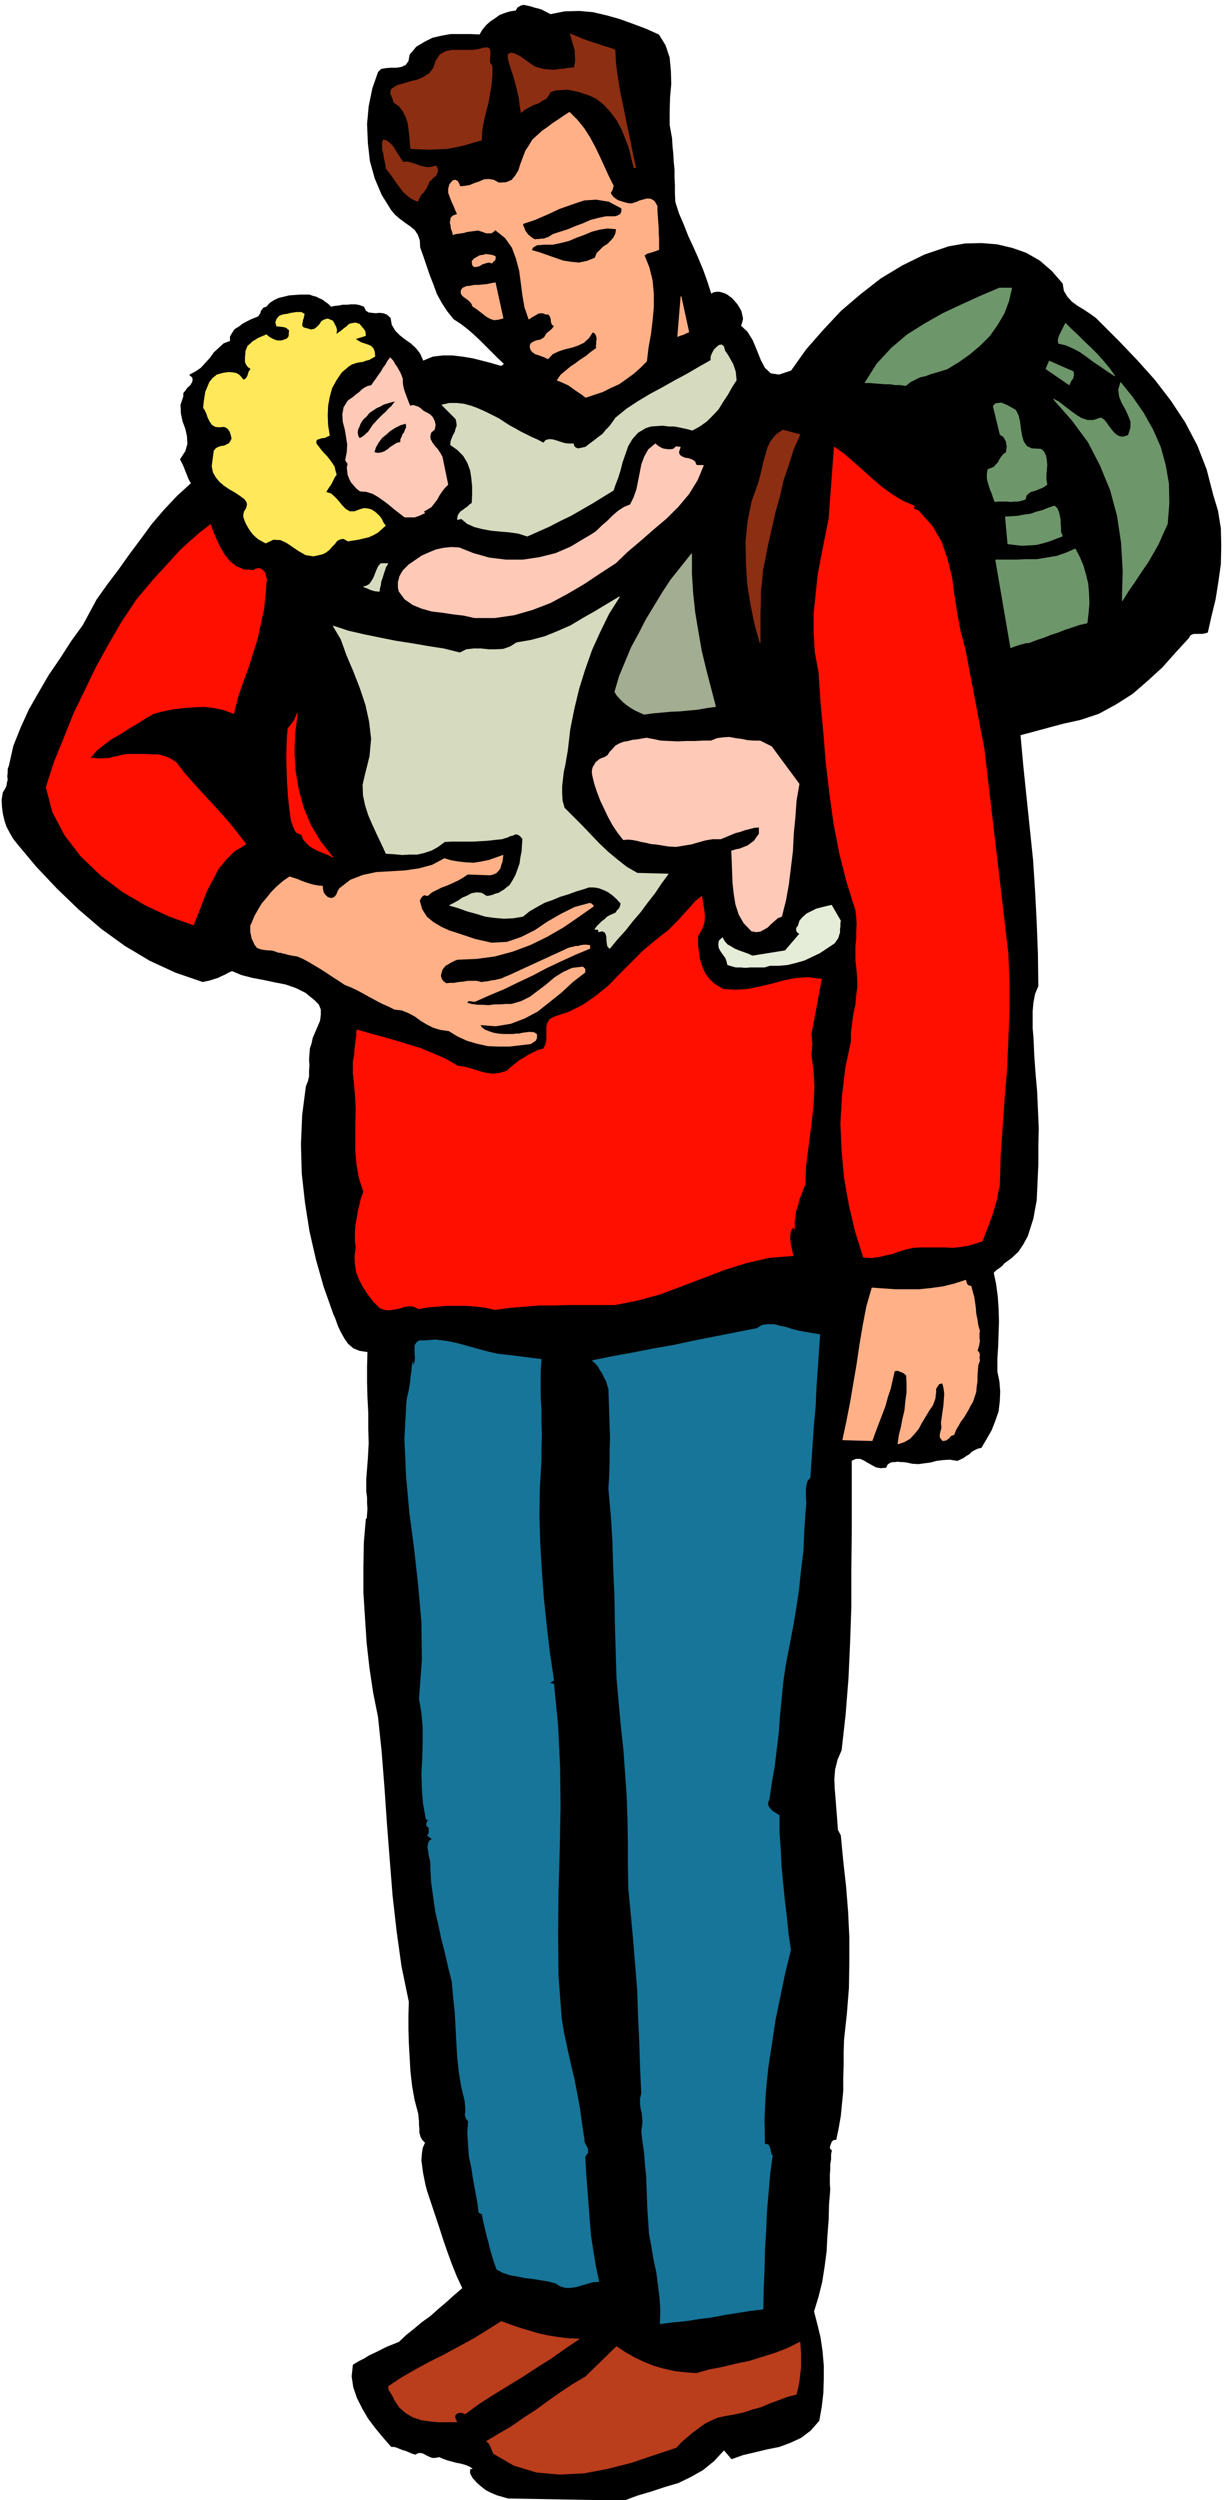<svg xmlns="http://www.w3.org/2000/svg" fill-rule="evenodd" height="995.485" preserveAspectRatio="none" stroke-linecap="round" viewBox="0 0 3035 6161" width="490.455"><style>.brush2{fill:#8c2e12}.pen2{stroke:#8c2e12;stroke-width:2;stroke-linejoin:round}</style><path style="stroke:#000;stroke-width:2;stroke-linejoin:round;fill:#000" d="m1357 36 35-7 36-1 34 3 34 8 32 9 33 12 32 12 31 14 16 26 10 30 3 32 1 33-3 33-1 35v33l6 33 1 19 2 19 1 19 2 20v19l1 20v20l1 21 9 28 12 28 11 28 13 28 12 27 12 29 10 28 10 31 7-4 7-1h7l7 2 6 2 6 3 5 4 6 4 6 7 7 8 5 8 5 9 2 9 2 9-2 9-3 9 16 15 13 21 10 24 10 25 10 19 15 14 21 3 30-10 37-52 42-48 44-47 48-41 50-39 53-32 55-27 59-20 40-7 41-1 38 3 38 9 34 12 33 19 29 25 27 31 3 18 9 15 11 12 15 11 15 9 15 10 14 10 13 13 44 44 45 47 43 48 40 52 35 53 30 57 23 59 16 62 12 40 7 43 1 43-1 45-6 43-7 44-10 41-9 40-7 2-6 1h-19l-5 1-6 3-3 6-33 36-33 37-36 33-37 32-41 26-42 23-45 15-45 10-104 28 7 77 8 77 8 77 8 77 5 77 4 77 3 78 1 79-8 19-4 21-2 21v43l2 23 1 22 1 23 3 42 4 45 2 45 2 46-1 45v45l-2 44-2 44-4 21-4 23-7 22-7 22-11 20-12 18-16 15-19 14-4 5-6 5-9 6-7 7 6 29 4 30 2 30 1 31-1 30-1 31-2 31v32l5 24 2 25-1 24-3 25-8 23-9 23-12 21-13 22-9 2-8 4-7 4-6 6-7 4-7 5-8 4-7 3-18-3-17 1-16 2-15 4-15 2-15 2-15-1-14-3-8-1h-6l-8-1-6 1h-7l-6 2-6 4-4 8-13 1-11-2-11-6-9-5-10-6-9-4h-11l-11 5v179l-1 89v90l-3 89-4 89-7 89-10 89-10 23-6 24-2 24 1 24 2 24 2 26 2 25 2 27 7 13 6 63 7 63 5 62 3 63v62l-1 63-5 63-7 64-1 31v32l-1 32v32l-3 30-3 31-5 29-6 29-7 1-4 4-2 5-2 5-1 6 3 6h2l-2 10v12l-2 12v13l-1 12v25l1 12-3 37-1 39-3 38-2 39-5 38-6 38-9 36-11 36 8 31 8 33 5 34 3 35v34l-1 34-4 34-6 34-21 24-24 18-26 12-27 10-30 6-29 7-30 7-28 10-19-22-25 27-27 22-30 17-31 15-34 10-33 11-34 10-32 12-286-5-14-4-14-4-14-6-12-6-13-10-10-9-10-11-6-11v-9l4-1 4-1-11-7-10-4-11-3-11-2-11-3-11-3-11-4-9-4-10 2h-7l-8-3-6-3-7-4-6-2h-8l-7 4-9-3-7-3-7-3-7-2-8-3-7-3-7-2h-7l-20-23-19-23-18-24-14-24-13-26-9-26-4-27 3-28 13-8 14-7 13-8 15-7 14-7 14-7 15-6 15-6 18-17 20-16 19-16 21-15 19-17 20-17 20-18 20-17-14-30-12-30-11-30-10-29-10-31-10-30-10-30-10-30-4-15-3-15-3-15-2-15-2-15 1-15 2-15 6-14-7-7-4-7-3-10v-9l-1-11v-9l-1-10-1-9-9-34-6-34-4-35-2-35-2-36-1-34v-35l1-32-18-87-12-86-10-88-7-88-7-90-6-88-7-89-9-86-12-60-9-60-7-62-4-61-4-63v-61l1-62 5-59 2 2 1-14 1-13-1-14v-14l-2-15v-29l1-14 3-38 2-37-1-38v-37l-2-38-1-38v-38l1-37-20-3-15-6-13-11-9-13-9-16-7-15-6-17-6-14-23-65-19-67-16-70-11-70-8-72-2-72 3-72 9-70 5-13 3-12v-14l1-14-1-14 1-14 1-13 4-12 3-14 6-14 6-14 6-14 2-15v-13l-5-13-11-11-22-18-24-12-26-9-26-5-28-6-27-5-27-7-24-10-9 4-9 5-9 4-8 4-10 3-9 3-9 2-9 2-67-23-63-29-62-37-58-42-56-48-53-51-51-54-46-55-11-14-8-14-8-15-5-15-4-17-2-16-1-18 3-18 5-8 4-8 1-8 2-7-1-9 1-9v-9l3-8 11-49 18-45 20-44 24-42 25-43 28-41 27-42 29-40 34-63 27-38 28-37 27-38 27-36 27-37 30-35 32-34 35-32-5-8-3-7-3-8-3-7-3-8-3-7-4-8-3-6 13-20 5-18-1-19-4-18-7-19-4-19-1-21 7-21v-8l5-6 5-7 7-6 4-7 2-6-1-7-7-6 15-8 13-9 11-12 11-12 10-14 12-11 12-11 16-6v-11l5-9 6-9 10-6 9-7 11-6 10-5 10-4 5-2 4-2 2-4 3-4 1-5 3-4 3-4 7-2 9-10 11-7 11-5 13-3 12-3 14-1 13-1h23l8 3 8 2 8 4 7 3 8 6 7 5 7 7 9-2 10-1 10-2h11l10-1h11l10 2 10 4 4 9 7 5 9 1 9 1 9-1 10 1 8 3 9 8 3 17 9 15 11 11 14 11 13 9 13 12 10 13 8 18 24-10 24-3h25l25 3 24 4 24 6 23 6 24 7 4-3 4-3-16-15-15-15-15-15-14-14-16-15-15-13-17-13-17-11-16-20-13-20-12-22-8-22-9-23-8-23-8-24-8-22-1-18-5-14-8-12-11-9-13-9-12-9-12-10-10-12-23-37-17-40-12-43-5-44-2-47 4-44 9-44 14-40 7-7 11-2 13-1h14l12-2 11-5 7-10 3-16 16-19 20-12 20-10 22-5 22-4h48l24 1 7-12 9-11 10-9 12-8 11-8 13-5 13-4 14-2 5-8 7-4 7-2 9 2 9 2 9 3 9 2 9 3 21 11z"/><path class="pen2 brush2" d="m1516 123 2 36 5 36 6 36 8 37 7 36 8 36 7 36 8 37h-4l-6-25-6-24-9-24-9-22-12-22-14-19-17-19-19-15-14-7-14-5-15-5-14-3-15-3-14 1-15 1-13 4-5 9-6 8-10 5-9 6-12 4-11 6-11 6-8 7-3-18-2-17-4-18-4-16-5-18-5-16-5-15-4-15v-10l6-3 8 1 8 4 7 3 8 6 7 5 7 5 7 5 8 5 10 3 12 3 12 1 13 1 12-2 13-1 12-2 13-1 2-11 1-10-1-11v-10l-3-11-3-10-3-11-3-9 13 5 14 6 13 5 15 5 13 4 14 5 14 4 14 5zm-308 2v10l-1 10v9l6 9v23l-2 24-4 22-4 23-6 22-5 22-4 22-1 24-21 6-20 6-22 5-21 4-23 1-22 1-23-1-22-1-2-16-1-16-2-16-2-15-5-15-7-14-10-13-13-9-2-8-3-7-3-8 2-9 14-9 17-5 17-5 17-4 15-7 14-9 10-13 6-18 10-15 14-8 15-3h51l15-2 14-4h9l3 2 2 5zM994 400l10-1 11 3 10 3 10 4 9 2 10 2 10-1 11-3 3 6 1 7-2 5-3 6-6 4-5 6-5 4-2 6-3 5-2 6-4 5-4 6-5 4-3 6-3 5-2 6-14-6-11-8-11-10-8-11-9-12-8-12-9-12-8-10-1-10-2-9-2-9-1-9-3-9v-17l2-7 8 2 8 6 6 6 6 9 4 7 6 9 5 8 6 8z"/><path d="M1221 632v5l-1 4-4 3-3 4-8-2-8 2-9 3-6 4-8 2h-5l-4-4-1-9 5-6 7-4 7-4 8-1 7-2 8 1 7 1 8 3zm19 152-12 3-10 1-9-3-9-5-9-7-9-7-8-6-8-5-3-7-5-6-6-5-6-4-6-5-3-5v-7l4-6 9-4 10-1 10-2h11l9-1 11-1 9-2 11-2 19 87zm272-326-1 3-1 5-2 4-3 5 2 5 5 6 5 4 6 4 6 2 6 2 7 2 8 2h8l10-3 9-4 11-3 8-2 9 1 8 5 7 12v13l1 14 1 13 1 14v13l1 13v27l-8 3-9 3-11 3-8 5 12 30 8 32 3 33v33l-3 33-4 33-6 33-4 34-16 16-17 15-18 13-17 12-20 9-20 10-21 7-21 7-9-7-9-6-9-6-8-6-9-6-9-4-9-4-8-3 9-13 12-10 12-10 12-8 12-9 14-9 12-10 14-10-1-5 1-5v-7l1-6-1-6-2-5-3-4-5-2-10 15-12 11-15 7-15 5-17 4-15 5-15 7-11 12-8-4-8-3-8-3-7-2-7-5-4-5-2-7 1-7 5-4 6-3 6-2 7-1 5-3 5-3 3-5 3-5 5-4 5-4 5-5 4-6-5-3-2-4-1-5v-4l-2-6-2-4-3-3h-6l-8-3h-6l-5 1-5 3-9 5-9 6-10-29-5-29-4-31-4-30-8-30-10-27-17-24-25-20-5 5-5 3h-12l-8-3-6-2-7-2-6 1-8 1-7 1-7 1-6 2-7 1-7 1-7 1-6 2-1-6-2-5-2-6v-5l-2-7 1-6 1-6 5-5 11-4-5-11-4-10-5-11-4-10-4-11v-10l3-11 8-9 6-1 5 3 3 5 3 8 12-1 12-2 12-5 12-4 11-5 12-1 12 2 13 7 18-1 14-6 9-11 8-13 5-16 6-16 6-16 8-12 9-15 12-11 12-11 13-9 13-10 14-9 13-9 14-9 19 19 17 21 14 22 13 24 11 23 11 24 11 24 12 24zm21 55v8l-3 7-7 4-7 2h-22l-19 4-19 5-18 8-19 7-19 8-19 6-18 6-6 4-5 3-6 2-5 2h-6l-6 1h-6l-4 1-7-4-5-4-6-5-3-4-4-6-2-6-3-6v-5l30-10 30-13 30-14 31-11 30-10 30-2 31 5 32 17zm-13 51-2 12-5 10-7 8-8 8-10 6-8 8-8 8-5 12-20 8-20 4-20-2-19-3-20-7-20-7-20-7-18-5 3-7 6-4 6-3h8l7-1h23l19-4 20-5 19-8 19-7 19-8 19-5 20-3 22 2zm-280 1544-1 7-1 8-3 8-2 8-4 6-6 6-7 3-8 2-55-2-12 8-12 7-13 6-13 6-14 5-12 6-12 6-11 9-8-2-5 3-4 5-3 7 6 21 12 19 16 13 20 12 20 9 22 7 21 7 21 7 40 9 38-2 35-12 34-17 31-21 33-19 34-17 37-10 5 2 4 5-37 26-38 26-40 23-41 20-43 16-44 12-45 6-47 2-6 2-6 3-6 3-6 4-6 3-4 5-4 5-2 7-2 8 2 8 4 6 8 6 9-1h11l10-2 12-1 11-2h22l12 3 7-1 9-1 8-2 9-1 8-2 9-2 8-4 8-3 148-68 6-2 6-1 6-2h7l6-2 7-1h7l8 1v7l-36 15-35 16-36 17-34 18-36 17-35 17-36 15-36 16-6-1-6-1-5 1-2 5 12 3 14 2h13l15 1 14-2h14l14-1h14l24-7 22-11 20-15 21-16 20-17 21-13 22-10 26-3 5 5v8l-30 23-28 26-30 24-29 23-32 17-34 13-37 6-39-3 4 7 8 6 10 4 12 4 12 2 12 1h25l6-1h8l8-2 8-1 7-1h8l6 1 6 4v9l-3 6-6 4-6 4-26 3-26 3h-27l-26-1-27-6-24-7-24-11-21-13-21-3-17-5-16-8-15-9-15-11-15-8-17-7-18-2-16-8-16-7-15-8-15-8-16-9-15-8-15-7-15-6-15-10-14-9-15-10-14-9-15-9-15-9-15-8-14-6-7-1-6-1-5-1-5-1-6-2-6-1-6-2h-5l-8-3-6-2-8-1h-6l-7-1-7-1-6-2-5-2-6-8-3-7-4-8-1-7-2-8v-16l3-6 7-17 9-16 9-15 12-14 12-15 13-13 15-13 16-11 9 3 10 3 9 4 11 4 9 3 11 3 10 2 12 1v5l1 5 1 5 3 5 3 3 4 4 5 2 6 1 7-3 5-6 3-8 4-7 27-21 31-12 33-7 36-2 34-2 35-5 33-9 30-16 16 5 18 3 18 2 20 1 19-3 19-4 17-6 17-6zm1154 1062 3 12 4 14 2 13 2 15 1 14 3 14 2 14 4 14-1 5v12l1 7-1 6-1 6-2 6-2 7 4 3 2 6-1 7 1 8-4 11-1 13-1 13v14l-2 13-1 13-4 12-4 12-6 10-5 10-6 10-6 10-7 9-6 11-6 10-4 11-8 3-5 6-7 5-8 1-6-8v-7l2-9 2-6-1-15 2-14 2-14 2-14 1-15 1-14-2-14-3-12-9 2-4 6-4 6v9l-1 8-1 8-3 8-3 8-9 13-9 15-9 15-8 15-10 12-11 12-14 8-15 5 3-21 5-20 4-21 5-21 2-22 3-21v-22l-1-21-7-6-7-3-8-3-8 1-5 22-5 22-7 21-6 22-8 21-8 21-8 21-8 22-72-2 10-47 9-46 8-47 8-47 7-48 8-47 9-47 13-45 28 2 29 2h60l29-3 29-4 28-7 28-9 1 5 2 5 3 3 7 2zM1698 818l-7 3-6 3-7 2-7 3 8-98 19 87z" style="stroke:#ffb087;stroke-width:2;stroke-linejoin:round;fill:#ffb087"/><path d="m2494 710-7 31-11 30-17 29-19 27-24 24-26 22-27 19-28 17-13 4-13 4-14 4-13 5-14 3-12 6-12 6-11 9-13-2h-13l-12-2h-12l-13-1-12-1-13-1h-12l29-46 36-39 39-33 43-27 44-25 47-22 46-21 47-20h30zm254 216-18-12-16-11-18-12-16-12-17-12-17-9-18-8-18-4-1-7 1-6 2-6 3-6 3-6 3-6 3-6 3-6 15 15 17 16 15 15 17 16 15 15 15 17 14 17 13 18zm-102-10 1 8-2 8-5 7-4 9-57-39 8-19 59 26zm232 375-11 24-11 25-13 23-14 24-16 23-15 23-16 23-15 24 2-73-4-69-10-67-17-63-25-61-30-58-40-54-45-51 13 7 14 11 13 10 15 11 13 8 15 5h15l18-6 8 5 7 9 7 10 8 10 7 7 9 5 9 1 13-4 6-19v-16l-6-15-7-15-9-16-6-15-2-17 5-17 29 36 27 39 23 41 19 43 12 44 8 46 1 48-4 51zm-374-280 6 12 4 16 2 17 3 18 4 14 8 12 13 6 22 1 7 6 5 10 2 11 1 12-1 12-1 12v12l2 12-7 5-8 4-8 3-7 3-9 2-6 4-6 6-2 9-9 3-9 2h-9l-9 1-10-1h-20l-9 1-4-10-3-10-4-9-3-9-3-10-2-10v-11l2-10 8-3 7-3 5-6 5-5 4-8 4-6 5-6 7-5 1-7 1-7-1-7-1-6-3-6-3-5-5-4-4-2-17-70 5-6 7-1 7-1 8 3 7 3 7 4 7 4 7 4zm115 310-16 6-15 6-17 5-16 4-18 1-17 1-18-2-17-2-6-66 15-1 16-1 15-3 16-2 14-5 15-4 15-6 15-5 6 6 4 9 2 9 2 10v9l1 11v10l4 10zm61 214-18 4-18 6-18 6-18 7-18 6-18 7-18 6-18 7h-7l-6 2-6 1-5 2-10 3-10 4-37-216h50l25-1h26l24-4 25-4 23-8 23-10 10 19 9 21 6 21 6 24 2 24 1 24-2 24-3 25z" style="stroke:#6e966b;stroke-width:2;stroke-linejoin:round;fill:#6e966b"/><path style="stroke:#ffe859;stroke-width:2;stroke-linejoin:round;fill:#ffe859" d="m750 774-1 4-1 5-2 6-1 6-1 5 1 5 4 3 8 2 10 3 9-2 6-5 6-6 5-8 7-4 8-2 12 5 4 7 4 8 1 3 1 5-1 5v6l6-5 6-4 7-6 7-5 6-6 8-2 8-1 9 3 5 6 5 6 4 6 1 10-26 8 6 4 8 5 9 3 9 3 7 3 6 6 3 8 1 11-7 4-7 4-8 2-8 3-9 1-8 2-9 3-7 4-19 16-13 19-11 20-6 22-4 22-1 24 1 24 4 25-5 2-6 3-8 1-6 2-6 2-2 4v6l7 9 6 8 7 8 7 7 7 9 5 7 6 9 2 9 3 11-4 5-3 6-3 6-3 6-7 10-6 10 13 4 10 9 9 10 9 11 8 8 10 6h12l16-6 8-2 9 1 8 2 8 5 6 5 7 7 5 7 4 9 5 6-10 9-9 8-11 6-11 5-13 3-12 3-13 2-13 2-11-6-8 1-8 4-6 8-7 7-7 8-8 6-8 4-22 5-19-3-16-9-15-10-16-11-15-7-18-1-19 9-9-5-9-5-8-7-6-6-6-8-5-8-5-9-3-7-3-9v-7l2-7 4-6 2-6 1-6-2-6-4-6-12-9-12-8-14-8-12-8-12-10-9-11-7-12-3-15 5-38 5-6 6-3 6-2 8-1 6-3 6-3 4-6 3-6-2-9-3-9-6-8-8-4-13 1-9-1-8-5-5-7-5-10-3-9-4-9-4-6 1-13 2-13 2-13 5-12 5-12 8-10 10-8 14-4 6-1 7-1h6l8 1 6 1 7 4 5 5 6 8 7-4 4-7 3-10 5-7-7-5-4-5-3-7v-13l1-7v-6l2-5 3-8 6-5 6-6 7-4 6-4 7-3 7-3 7-3 4 4 6 4 6 3 7 3 6 1h8l6-2 8-3 4-5 1-4v-6l1-6-8-7-7-2-9-1-8-1-2-9 3-8 6-7 8-3 6-1 7-1 7-2 7-1 6-1h13l7 4z"/><path d="m1787 865 5 7 5 8 5 9 5 9 3 9 3 9 1 10 1 11-11 17-10 18-12 18-11 18-14 15-15 15-17 12-18 10-15-4-14-3-15-3h-14l-15-2-15 1-14 1-13 4-20 12-14 16-10 17-7 20-7 20-5 20-6 19-7 18-4 12-26 16-26 16-26 15-26 15-27 13-27 14-27 12-27 12-22-7-21-3-23-2-22-2-22-4-20-5-18-8-14-12-10 2 1-8 3-6 4-5 6-4 5-4 6-4 5-5 6-4 1-21v-20l-2-21-3-19-7-19-10-17-15-15-17-12 1-9 3-8 3-7 4-7 2-8 3-8-1-9-2-8-34-34 18-4h18l18 2 18 5 16 6 18 8 16 8 18 9 12 8 14 9 13 7 14 8 14 7 14 7 14 6 15 8 6-7 9-2 9 1 10 3 9 3 10 3 10 1h11v4l3 4 3 2 5 2 10-2 9-2 10-8 11-8 10-8 11-8 8-10 9-9 8-11 7-10 27-22 29-19 30-18 30-16 30-17 30-16 29-17 30-17v-9l3-8 5-9 6-6 6-5 6-1 5 4 3 11zm-388 984-3 17-3 18-4 18-2 18-2 17v18l1 18 5 18 21 21 22 22 21 22 22 23 21 20 24 20 23 18 26 15 76 2-17 23-16 24-18 23-17 23-19 22-18 23-20 22-19 23-5-6-1-7-1-8v-7l-2-8-3-4-6-3-9 2v-3l-2-3h-7l5-7 6-6 6-6 7-5 6-6 7-4 7-3 7-3 4-6 5-5 3-7 1-6-10-11-10-9-11-8-10-5-13-5-12-2h-13l-12 4-20 6-19 7-20 6-19 8-20 7-18 10-19 11-16 13-24 4-23 1-23-2-22-3-23-7-22-6-22-8-21-6 10-5 11-6 10-7 12-5 11-6 12-2 12 1 13 8 7-1 8-2 7-3 8-2 6-4 7-4 7-6 7-5 8-13 7-13 5-14 5-14 2-15 3-15 1-16 1-15-6-7-6-4-6-1-6 3-8 2-6 3-7 2-6 2-19 2-18 2-17 1-17 1h-54l-17 1-16 12-16 9-18 6-17 4h-19l-19 1-20-2-19-1-11-24-11-23-11-24-10-23-8-25-5-24-1-26 6-26 11-44 4-43-5-43-9-41-14-42-16-41-17-40-14-39-19-32 36 12 39 9 39 8 40 8 39 6 40 7 39 6 40 10 16-8 18-2h18l19 2h18l18-1 17-6 16-10 35-6 34-9 32-13 32-14 30-18 30-17 30-18 30-18-26 41-22 45-20 44-17 48-15 48-12 50-10 50-6 52zm-443-460-5 8-3 9-3 9-3 10-3 8-1 9-2 7-1 8-11-1-10-3-9-4-8-3 7-2 7-4 5-7 5-8 4-10 4-10 4-9 6-7h17z" style="stroke:#d6dbbf;stroke-width:2;stroke-linejoin:round;fill:#d6dbbf"/><path d="M992 933v8l1 9 2 9 3 9 3 8 3 8 3 8 4 9 7-2 7 2 6 2 6 4 4 4 6 4 6 3 7 4 6 6 5 10 2 9-2 11-9 8-2 9 1 8 5 9 6 8 7 8 6 9 5 9 14 68-8 8-7 9-6 9-6 11-7 9-7 9-10 6-10 6 4 3-7 3-6 3-6 2-6 2h-24l-13-10-13-10-13-11-12-9-14-10-14-8-16-5-15-1-9-7-6-7-7-8-4-8-4-10-1-9-1-9 2-9-6-9 4-20 1-19-3-19-3-18-5-19-1-18 3-17 10-16 7-5 7-5 7-6 7-5 6-6 7-5 8-4 9-2 6-9 6-8 6-9 6-8 5-9 6-8 5-9 6-8 3 3 5 6 3 6 5 7 4 7 4 7 3 7 3 8zm-15 55-6 6-5 7-7 6-7 8-8 7-7 7-7 7-6 7-4 4-4 6-4 6-4 6-5 4-5 5-6 4-6 3-4-8-1-7 1-8 3-6 3-8 4-7 5-6 6-5 7-9 9-6 9-6 9-4 9-5 10-3 10-3 11-2zm24 55 1 5v6l-3 6-2 6-4 5-2 6-3 6v7l-9 2-8 5-8 5-7 6-8 5-8 3-9 1-9-2 4-13 7-12 8-11 11-9 10-9 13-8 12-6 14-4zm901 797 68 92-7 40-3 42-4 41-2 42-5 41-5 41-7 39-10 40-10 4-8 7-9 8-8 8-9 5-9 5-10 1-11-2-19-20-12-21-8-25-4-25-3-27-1-27-1-27-1-25 10-3 10-2 10-4 10-4 8-6 8-6 6-9 6-8v-17l-12 1-12 3-12 3-11 4-12 3-12 5-12 5-12 5h-20l-18 3-18 5-17 5-19 3-18 3-19-1-18-3-13-2-12-1-12-3-11-2-12-3-11-2-11-1-11 1-14-18-12-18-11-20-9-19-10-21-8-21-7-21-5-21-1-9 1-6 2-6 3-4 3-6 5-4 5-4 7-3 6-2 7-5 5-8 6-6 8-9 9-5 10-4 12-2 11-3 11-1 11-2 12-2 16 3 19 4 21 1 21 1 21-1h21l20-1h20l15-6 15-2 15-1 16 3 15 2 15 3 15 1h15l28 14zm-242-733 7-6 10 1-4 12 2 7 5 4 9 4 8 1 9 3 7 5 4 9h17l-15 36-21 34-26 31-29 29-32 27-32 28-32 27-29 28-40 26-39 26-41 24-41 22-44 17-45 13-48 7h-50l-27-6-26-3-26-4-26-3-25-7-22-9-20-14-14-19-2-9v-14l2-6 1-6 3-6 3-5 3-5 14-14 16-11 16-11 18-8 17-7 18-4 19-2 20 1 35 14 39 11 41 5h43l40-6 40-10 37-16 35-21 14-8 15-10 13-13 14-12 13-13 14-12 14-9 15-6 9-18 7-20 4-20 4-20 4-21 7-19 10-18 17-14 3 3 4 3 5 3 6 3 6 1 6 1h7l7-1z" style="stroke:#ffc9b8;stroke-width:2;stroke-linejoin:round;fill:#ffc9b8"/><path class="pen2 brush2" d="m1972 1071-16 36-12 38-13 38-9 40-11 39-9 40-9 39-8 41-5 24-2 26-3 25v26l-1 25v76l-13-47-10-49-8-51-3-50-1-52 5-50 10-49 16-45 5-18 4-17 4-18 5-17 5-18 8-16 12-15 17-12 42 11z"/><path d="m625 1406 6-4 7-1 5 1 5 4 3 3 3 5 1 6 2 7-3 37-4 38-8 36-8 37-11 35-11 35-13 35-12 35-11 43-24-9-23-5-25-3-25 1-26 2-26 3-25 5-23 6-21 12-20 13-21 12-20 13-21 12-19 14-19 15-16 19 12 1 13 1 11-1h11l10-3 11-2 11-3 12-2h45l17 1h15l16 4 14 6 14 9 20 26 22 25 22 24 23 25 22 24 22 25 20 25 21 27-28 17-21 21-19 23-14 27-14 26-11 29-11 28-11 28-59-21-58-27-58-34-53-40-49-47-40-52-30-57-16-61 20-62 24-59 24-60 28-58 28-58 31-56 32-55 36-54 21-25 21-25 22-24 22-24 22-24 24-22 24-21 26-20 6 17 8 19 9 19 11 19 13 16 16 13 19 8 24 2zm1629-159-2 6 5 3 6 2 6 6 30 34 22 38 14 41 11 44 6 44 7 45 8 44 12 45 47 246 59 504 3 71v72l-3 71-3 72-6 71-5 72-5 72-2 72-4 17-3 17-5 17-5 18-6 16-6 17-7 17-6 17-18 6-17 5-19 3-18 2-20-1h-59l-19 1-18 4-17 5-16 6-18 4-17 4-18 2-19-1-20-64-15-64-12-67-6-67-3-68 4-68 8-68 14-66v-23l3-22 3-23 5-22 2-23 3-23-1-24-2-23-2-17v-35l2-17v-18l1-18-1-18-2-17-22-70-18-71-14-73-10-73-9-75-6-75-7-75-5-75-9-48-3-48v-48l5-48 5-48 9-47 9-46 9-45 13-176 24 17 24 21 24 21 24 22 23 19 25 18 25 15 28 12zm-534 1060v19l2 20 3 18 6 19 7 16 12 16 14 12 19 11 30 2 31-2 29-6 30-7 29-8 30-6 30-2 33 4-25 134v5l1 6v7l1 8-1 7v7l-1 7v8l5 39 2 39-2 39-4 40-5 39-5 39-5 40-1 41-5 12-5 13-5 13-3 14-5 14-2 14-2 15 1 15-4-4-5 7-2 9-1 9 1 10 1 8 2 9 2 9 2 9-60 5-56 13-54 17-52 20-53 20-53 20-55 15-56 11h-113l-36 1h-37l-36 3-37 3-36 5-23-5-23-3-25-2h-49l-24 2-23 2-22 4-12-6-12-1-12 2-12 4-12 2-12 2-12-1-11-4-16-16-13-17-12-18-9-17-8-20-3-19-1-21 3-20-2-18v-18l1-18 3-17 3-18 4-17 4-17 6-15-11-33-6-33-3-34v-70l1-35-2-36-3-33-2-16v-32l3-15 1-16 2-15 2-16 1-15 31 9 33 9 32 9 32 10 30 9 31 13 30 13 29 17 15 2 15 4 14 4 15 5 14 3 15 2 15-2 18-5 10-9 11-9 10-8 12-7 11-7 12-6 12-6 13-3 5-10 3-11v-33l2-10 6-9 11-6 36-12 34-17 32-22 31-25 28-29 29-29 29-29 30-25 15-12 16-12 14-14 14-14 13-15 14-15 13-15 15-12 2 12 2 13 2 12 1 13-1 12-3 12-6 12-7 12zm-900-195-11-6-11-4-12-5-10-5-12-7-8-8-8-9-4-11-7-3-5-2-4-5-2-5-3-6-1-5-3-6-1-4-4-30-3-28-2-29-1-27-1-28v-28l1-28 2-27 7-9 7-9 5-10 4-10-6 47-2 48 3 47 8 47 12 44 18 43 24 40 30 38z" style="stroke:#ff0f00;stroke-width:2;stroke-linejoin:round;fill:#ff0f00"/><path style="stroke:#a3ad91;stroke-width:2;stroke-linejoin:round;fill:#a3ad91" d="m1764 1741-22 3-22 4-22 2-22 2-23 1-21 2-23 2-21 3-11-5-11-5-10-6-9-6-10-8-8-8-8-9-5-8 11-38 15-36 15-36 18-33 18-35 20-33 20-33 21-32 51-64v49l3 48 5 47 8 48 8 46 11 46 12 46 12 46z"/><path style="stroke:#e5edd9;stroke-width:2;stroke-linejoin:round;fill:#e5edd9" d="m2072 2269-1 6v8l-1 7v8l-2 6-2 7-4 6-5 7-18 12-18 12-19 9-19 9-21 6-20 5-22 2h-22l-13 4h-35l-12 1-12-1h-12l-11-3-9-3-2-9-3-8-6-8-5-7-5-9-1-8 1-9 8-8 5 9 7 8 9 5 10 6 10 4 11 4 11 4 11 5 81-13 36-42-6-4-2-4v-6l4-5 4-13 8-9 9-8 12-6 12-6 12-3 12-3 13-3 22 38z"/><path d="m2021 3289-3 43-3 44-3 44-2 45-4 44-3 44-3 44-3 44-7 8-3 11-1 10v23l1 11-1 11-1 11-3 47-2 48-6 48-5 48-7 47-8 47-9 47-9 47-6 41-4 42-4 41-3 42-5 41-5 41-7 40-6 41-3 7v7l2 5 5 6 4 4 6 4 5 3 6 4v42l3 42 2 42 4 42 4 40 5 41 4 41 6 41-14 57-12 58-12 58-9 60-9 59-6 61-3 63 1 64 5-1 4 2 2 3 2 5 1 4 1 5 1 5 3 4-6 44-4 47-4 46-2 48-3 48-1 48-2 48-1 49-33 4-31 5-32 5-31 6-32 4-31 5-32 3-31 4 1-33-2-32-4-31-4-31-7-32-5-31-6-32-2-31-2-29-1-27-1-29-1-27-3-28-2-28-4-27-3-27 2-12 1-11-1-11-1-11-3-12-1-11v-12l3-12-3-67-2-63-3-63-2-62-5-62-5-62-6-64-6-63-1-57v-57l-1-57-2-57-4-57-4-56-6-55-5-54-6-67-2-67-2-67-1-66-3-67-2-67-4-67-6-66 2-34 1-32v-30l1-29-1-30-1-29-1-31-1-31-3-10-3-10-5-9-4-9-6-9-5-9-7-8-7-6 49-10 50-9 51-10 51-9 51-11 51-10 51-10 51-10 13-8 14-2h15l15 4 15 3 15 5 16 4 16 3 36 6zm-687 61-2 30v62l2 32v31l1 31-1 31v32l-4 68-1 68 2 68 4 69 5 67 7 68 8 67 10 67-10 5 4 3 6 1 10 102 5 103 1 102-2 103-3 102-1 103 1 104 8 106 6 36 8 37 8 37 9 37 7 36 7 38 5 37 6 39v5l2 6 3 5 3 6 1 5v5l-3 5-4 5 2 39 3 39 3 39 3 39 3 38 6 39 6 37 8 38-14 1-14 4-14 4-13 4-14 2h-13l-13-4-11-7-19-5-19-3-19-3-18-2-19-4-18-3-18-6-15-8-6-17-5-16-5-17-4-17-5-18-4-17-4-17-3-17-8-4-4-29-5-27-5-27-4-27-6-28-2-28-2-30 2-29-5-6-2-5-1-6 1-5v-13l-1-7v-6l-9-37-6-37-4-37-2-37-2-37-2-37-4-37-3-36-9-36-8-35-9-35-7-33-8-35-5-35-5-36-2-35v-10l-1-10-3-11-1-10-2-10 1-9 3-7 7-5-12-9 3-3 1-5v-11l-6-5v-5l2-6 4-3-7-2-7-38-3-37-1-38 2-38 1-38v-37l-3-36-6-35 7-95-1-93-8-91-10-90-12-91-8-90-4-91 5-91 2-12 3-12 2-12 2-12 1-13 2-12 1-12 2-12-1 4 3 4 3-9 1-10-1-11v-19l4-7 7-5h13l26-2 26 3 25 5 26 7 25 7 26 7 26 6 28 3 79 10z" style="stroke:#177599;stroke-width:2;stroke-linejoin:round;fill:#177599"/><path d="m1963 5900-23 6-21 8-22 8-21 9-22 6-21 7-23 5-23 4-18 4-16 7-16 8-15 11-15 11-14 12-14 12-12 13-54 18-56 19-59 15-58 11-60 3-57-5-56-17-50-29-4-9-3-8-4-8-6-5 30-18 31-18 30-21 31-20 30-22 30-21 30-20 32-19 76-74 21 14 23 13 23 11 25 10 25 7 26 6 27 3 27 2 31-9 32-6 33-8 34-7 32-10 32-10 31-12 30-15 1 13 1 15v34l-2 17-2 17-3 16-4 16zm-536-136-34 23-34 24-35 22-35 23-36 22-36 22-36 23-34 25-8-3h-6l-7 2-5 6 1 7 4 8h-45l-22-2-20-3-21-7-17-10-16-14-12-18-4-9-5-8-5-8-1-8 33-22 35-20 35-19 36-18 35-19 35-19 34-21 35-22 22 8 23 8 23 7 24 7 23 5 25 4 24 3 27 1z" style="stroke:#ba3d1c;stroke-width:2;stroke-linejoin:round;fill:#ba3d1c"/></svg>
